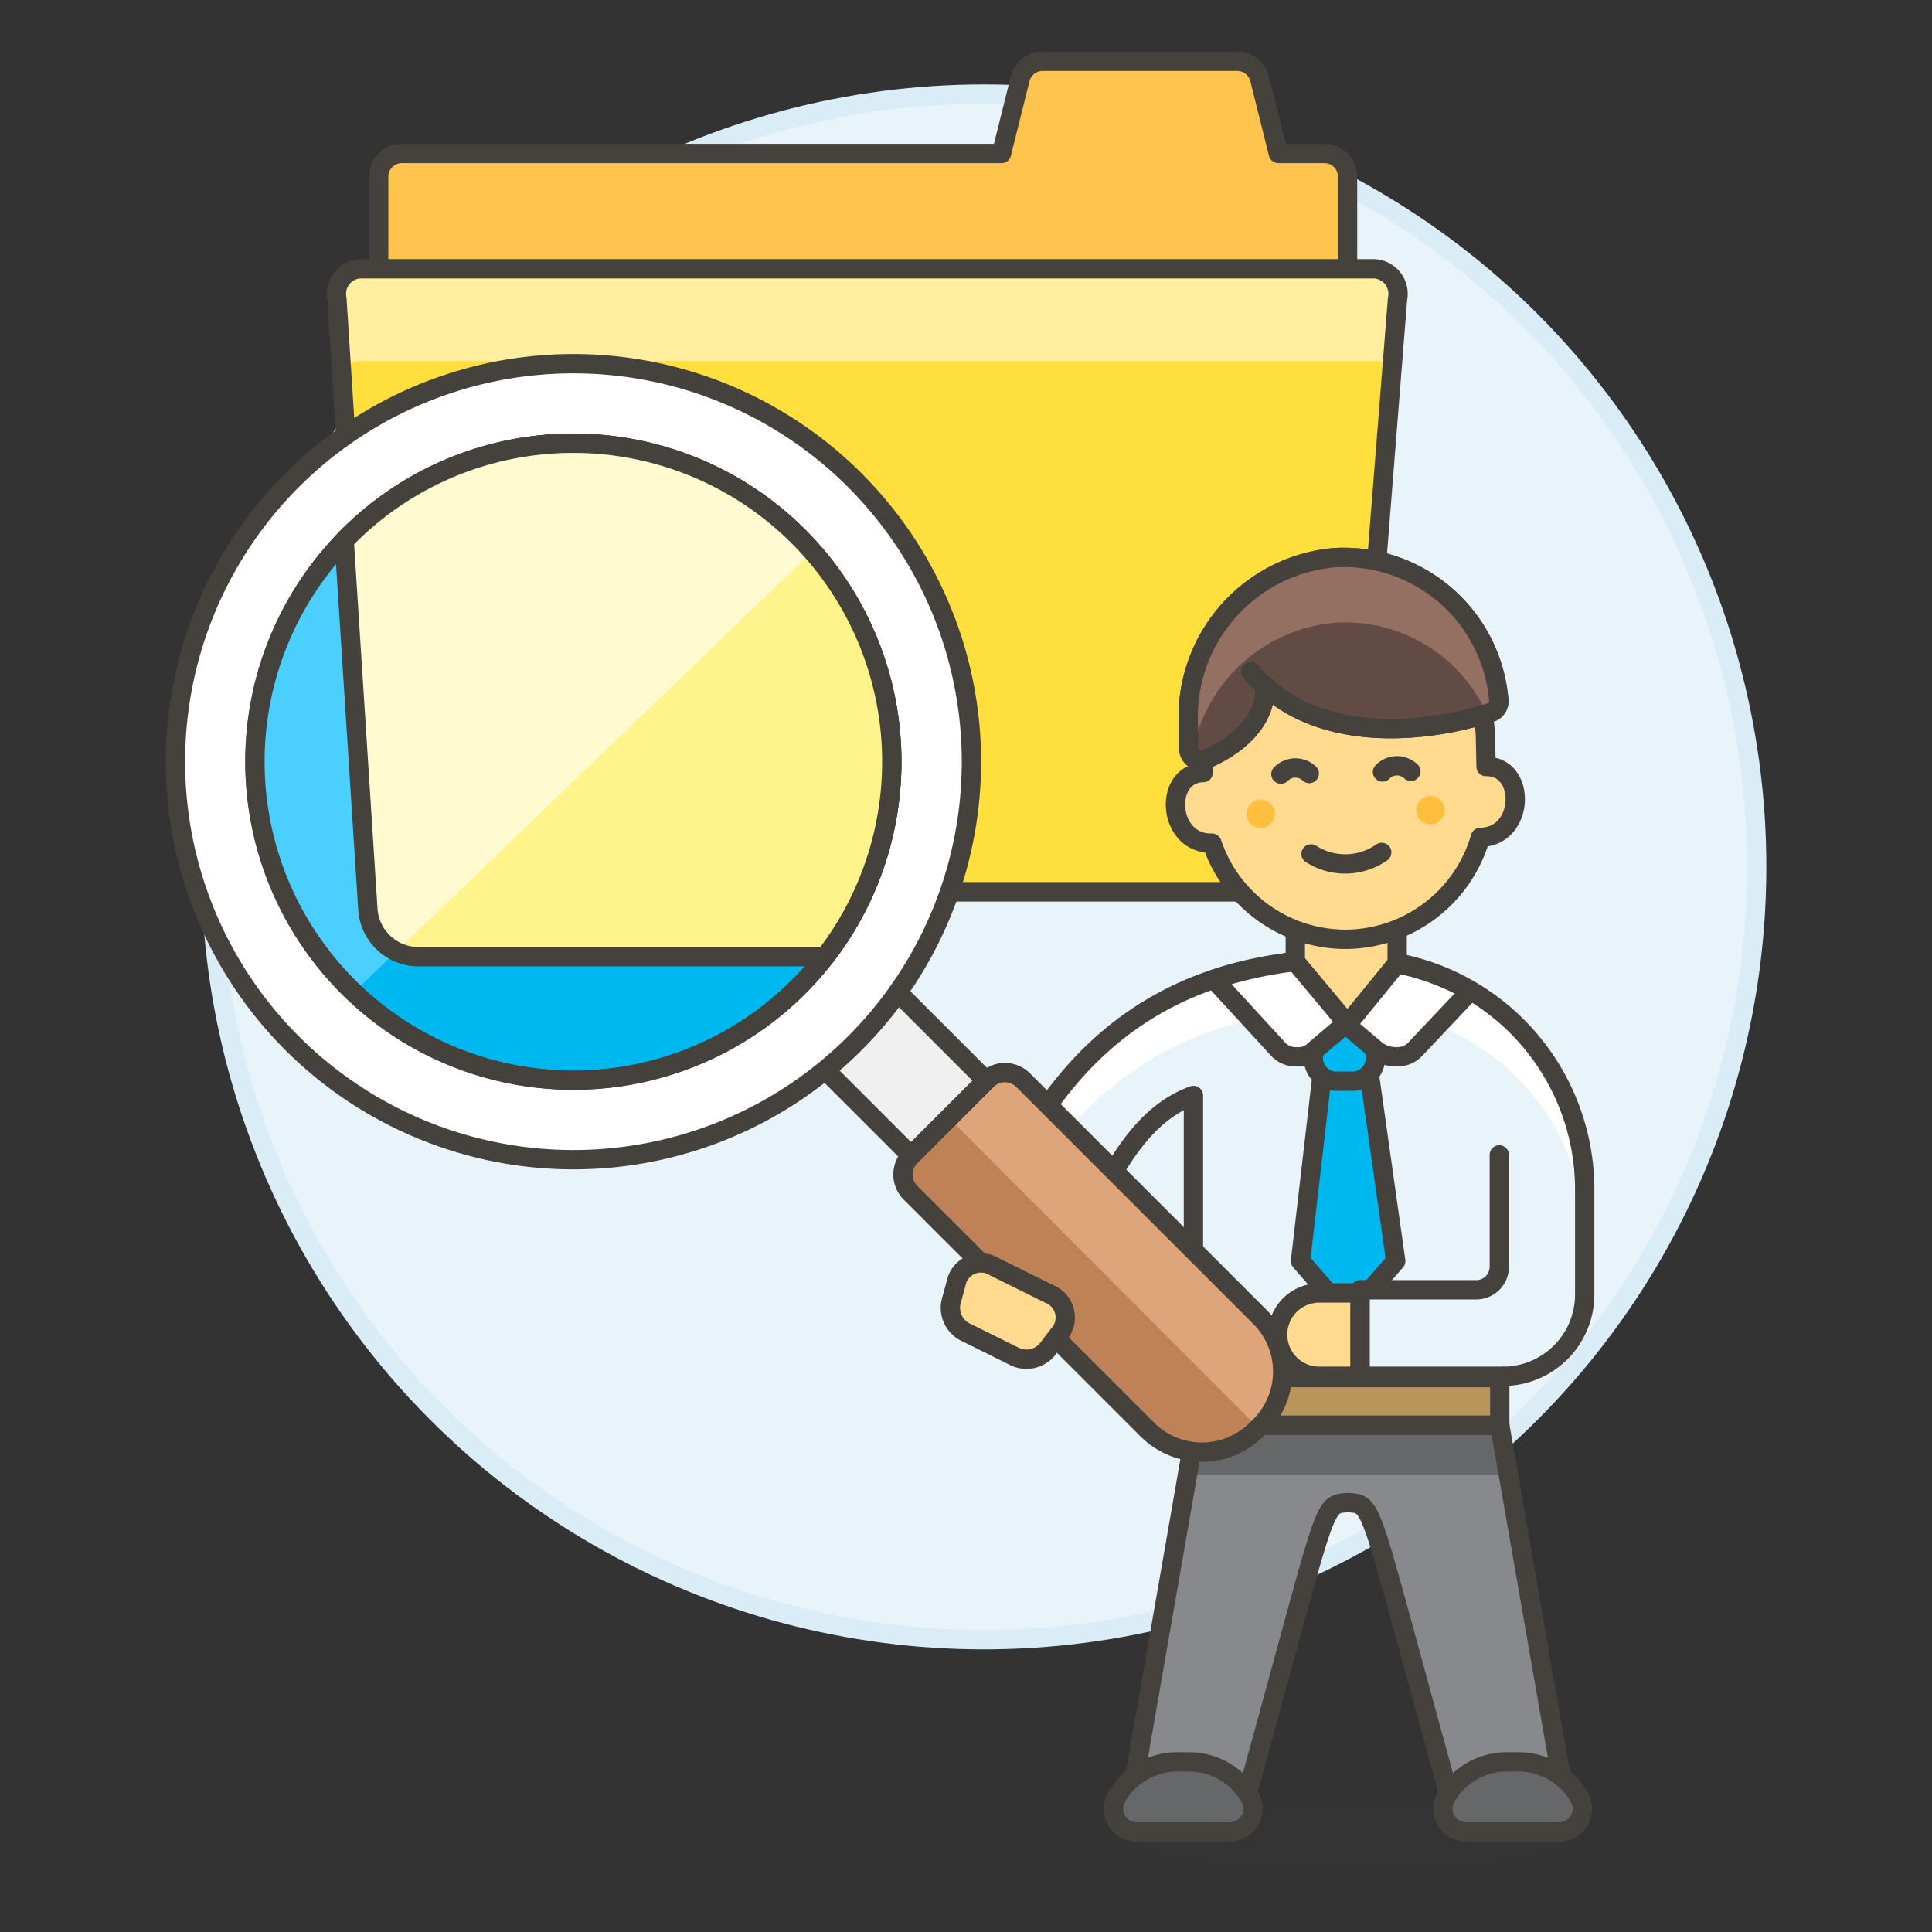 <svg xmlns="http://www.w3.org/2000/svg" viewBox="0 0 100 100"><rect x="0" y="0" width="100" height="100" fill="#333333" stroke="none"/><g class="nc-icon-wrapper"><defs/><circle class="a" cx="50.925" cy="44.87" r="40" fill="#e8f4fa" stroke="#daedf7" stroke-miterlimit="10"/><path class="b" d="M61.91 73.767l-3.574 20.505h5.82c4.677-16.783 4.181-16.379 5.612-16.5 1.432.119.938-.277 5.613 16.5H81.2l-3.573-20.505z" style="" fill="#87898c"/><path class="c" d="M78.074 76.328l-.447-2.561H61.91l-.447 2.561h16.611z" style="" fill="#656769"/><path class="d" d="M61.91 73.767l-3.574 20.505h5.82c4.677-16.783 4.181-16.379 5.612-16.5 1.432.119.938-.277 5.613 16.5H81.2l-3.573-20.505z" fill="none" stroke="#45413c" stroke-linecap="round" stroke-linejoin="round"/><ellipse class="e" cx="69.808" cy="95.02" rx="12.091" ry="1.814" fill="#45413c" opacity="0.15"/><path class="f" d="M58.852 94.82a1.2 1.2 0 0 1-1.084-1.753 3.626 3.626 0 0 1 3.176-1.874h.6a3.627 3.627 0 0 1 3.176 1.874 1.2 1.2 0 0 1-1.085 1.753z" fill="#656769" stroke="#45413c" stroke-linecap="round" stroke-linejoin="round"/><path class="f" d="M80.684 94.82a1.2 1.2 0 0 0 1.085-1.753 3.626 3.626 0 0 0-3.176-1.874h-.6a3.627 3.627 0 0 0-3.176 1.874A1.2 1.2 0 0 0 75.9 94.82z" fill="#656769" stroke="#45413c" stroke-linecap="round" stroke-linejoin="round"/><path class="g" d="M61.91 71.302h15.718v2.464H61.91z" stroke="#45413c" stroke-linecap="round" stroke-linejoin="round" fill="#b89558"/><path class="h" d="M77.786 71.237v.063H61.773V56.7c-2.837 1.027-5.024 4.286-7.881 13.124L49.607 68.1c2.857-11.455 8.749-18.471 20.171-18.471a11.948 11.948 0 0 1 12.246 11.905V67a4.238 4.238 0 0 1-4.238 4.239z" style="" fill="#e8f4fa"/><path class="i" d="M69.778 49.626c-11.422 0-17.314 7.016-20.171 18.471l.664.267c3.067-10.035 8.9-16.091 19.507-16.091a11.948 11.948 0 0 1 12.246 11.908v-2.647a11.948 11.948 0 0 0-12.246-11.908z" style="" fill="#fff"/><path class="d" d="M77.786 71.237v.063H61.773V56.7c-2.837 1.027-5.024 4.286-7.881 13.124L49.607 68.1c2.857-11.455 8.749-18.471 20.171-18.471a11.948 11.948 0 0 1 12.246 11.905V67a4.238 4.238 0 0 1-4.238 4.239z" fill="none" stroke="#45413c" stroke-linecap="round" stroke-linejoin="round"/><path class="j" d="M69.052 50.276l-1.738 14.998 2.464 2.823 2.464-2.823-2.119-14.998h-1.071z" stroke="#45413c" stroke-linecap="round" stroke-linejoin="round" fill="#00b8f0"/><path class="j" d="M69.778 52.1q-.923 0-1.8.061v2.609a1.193 1.193 0 0 0 1.194 1.194H70a1.194 1.194 0 0 0 1.194-1.194v-2.596a13.462 13.462 0 0 0-1.416-.074z" stroke="#45413c" stroke-linecap="round" stroke-linejoin="round" fill="#00b8f0"/><path class="k" d="M66.164 54.312a1.231 1.231 0 0 0 .934.387 1.192 1.192 0 0 0 .968-.364l1.569-1.33.143-3.379a21.547 21.547 0 0 0-6.935 1.07z" stroke="#45413c" stroke-linecap="round" stroke-linejoin="round" fill="#fff"/><path class="k" d="M70.28 49.65c-.192 0-.376-.02-.572-.021h-.073v3.373l1.57 1.33a1.66 1.66 0 0 0 1.11.364 1.231 1.231 0 0 0 .934-.387l2.851-3.018a12.52 12.52 0 0 0-5.82-1.641z" stroke="#45413c" stroke-linecap="round" stroke-linejoin="round" fill="#fff"/><path class="l" d="M72.316 49.859l-2.567 3.147-2.705-3.236.005-4.673h5.273l-.006 4.762z" stroke="#45413c" stroke-linecap="round" stroke-linejoin="round" fill="#ffda8f"/><path class="l" d="M68.24 66.924a2.157 2.157 0 0 0 0 4.313h2.16v-4.313z" stroke="#45413c" stroke-linecap="round" stroke-linejoin="round" fill="#ffda8f"/><path class="m" d="M77.786 71.237H70.4v-4.478h6.01a1.194 1.194 0 0 0 1.194-1.2v-5.78" fill="#e8f4fa" stroke="#45413c" stroke-linecap="round" stroke-linejoin="round"/><path class="n" d="M66.167 7.943L65.2 4.071a1.2 1.2 0 0 0-1.159-.9H53.964a1.2 1.2 0 0 0-1.159.9l-.968 3.872H20.79a1.2 1.2 0 0 0-1.19 1.194v34.63a2.388 2.388 0 0 0 2.388 2.388h45.373a2.388 2.388 0 0 0 2.388-2.388V9.137a1.194 1.194 0 0 0-1.194-1.194z" style="" fill="#ffc44d"/><path class="d" d="M66.167 7.943L65.2 4.071a1.2 1.2 0 0 0-1.159-.9H53.964a1.2 1.2 0 0 0-1.159.9l-.968 3.872H20.79a1.2 1.2 0 0 0-1.19 1.194v34.63a2.388 2.388 0 0 0 2.388 2.388h45.373a2.388 2.388 0 0 0 2.388-2.388V9.137a1.194 1.194 0 0 0-1.194-1.194z" fill="none" stroke="#45413c" stroke-linecap="round" stroke-linejoin="round"/><path class="o" d="M67.726 46.155H21.619a2.49 2.49 0 0 1-2.355-2.245l-1.825-28.432a1.3 1.3 0 0 1 1.178-1.564h52.542a1.3 1.3 0 0 1 1.177 1.564L70.082 43.91a2.491 2.491 0 0 1-2.356 2.245z" style="" fill="#ffdf3d"/><path class="p" d="M17.679 19.21a1.147 1.147 0 0 1 .938-.52h52.542a1.132 1.132 0 0 1 .887.45l.29-3.662a1.3 1.3 0 0 0-1.177-1.564H18.617a1.3 1.3 0 0 0-1.178 1.564z" style="" fill="#ffef9e"/><path class="d" d="M67.726 46.155H21.619a2.49 2.49 0 0 1-2.355-2.245l-1.825-28.432a1.3 1.3 0 0 1 1.178-1.564h52.542a1.3 1.3 0 0 1 1.177 1.564L70.082 43.91a2.491 2.491 0 0 1-2.356 2.245z" fill="none" stroke="#45413c" stroke-linecap="round" stroke-linejoin="round"/><path class="q" d="M65.22 73.814l-.185.186a4.005 4.005 0 0 1-5.643 0L47.126 61.733a1.334 1.334 0 0 1 0-1.881l3.947-3.947a1.334 1.334 0 0 1 1.881 0L65.22 68.171a3.982 3.982 0 0 1 0 5.643z" style="" fill="#bf8256"/><path class="r" d="M65.22 73.814l-.092.093-16.015-16.042 1.96-1.96a1.334 1.334 0 0 1 1.881 0L65.22 68.171a3.982 3.982 0 0 1 0 5.643z" style="" fill="#dea47a"/><path class="s" d="M51.043 55.935l-4.571-4.571a20.73 20.73 0 0 1-2.226 2.629q-.738.738-1.529 1.385l4.441 4.442z" stroke="#45413c" stroke-linecap="round" stroke-linejoin="round" fill="#f0f0f0"/><path class="d" d="M65.22 73.814l-.185.186a4.005 4.005 0 0 1-5.643 0L47.126 61.733a1.334 1.334 0 0 1 0-1.881l3.947-3.947a1.334 1.334 0 0 1 1.881 0L65.22 68.171a3.982 3.982 0 0 1 0 5.643z" fill="none" stroke="#45413c" stroke-linecap="round" stroke-linejoin="round"/><path class="k" d="M44.246 24.857a20.6 20.6 0 1 0 0 29.136 20.6 20.6 0 0 0 0-29.136zm-14.569 31.05a16.482 16.482 0 1 1 16.482-16.482 16.482 16.482 0 0 1-16.482 16.482z" stroke="#45413c" stroke-linecap="round" stroke-linejoin="round" fill="#fff"/><path class="l" d="M52.423 70.165l-2.369-1.175a1.415 1.415 0 0 1-.837-1.564l.329-1.212a1.318 1.318 0 0 1 1.931-.643l2.807 1.392a1.318 1.318 0 0 1 .657 1.927l-.766 1a1.414 1.414 0 0 1-1.752.275z" stroke="#45413c" stroke-linecap="round" stroke-linejoin="round" fill="#ffda8f"/><g><path class="l" d="M69.787 48.617a7.3 7.3 0 0 0 6.839-5.273h.006c2.314-.049 2.376-3.712.287-3.667l-.031-1.463a7.321 7.321 0 1 0-14.639.312l.031 1.463c-2.089.044-1.87 3.7.444 3.652h.006a7.3 7.3 0 0 0 7.057 4.976z" stroke="#45413c" stroke-linecap="round" stroke-linejoin="round" fill="#ffda8f"/><path class="t" d="M65.984 42.108a.732.732 0 1 1-.748-.717.732.732 0 0 1 .748.717z" style="" fill="#ffbe3d"/><path class="t" d="M74.768 41.92a.732.732 0 1 1-.748-.717.731.731 0 0 1 .748.717z" style="" fill="#ffbe3d"/><g><path class="u" d="M65.491 35.508c3.137 2.915 8.334 2.46 11.675 1.365a.6.6 0 0 0 .411-.617 8.053 8.053 0 0 0-8.449-7.394 8.278 8.278 0 0 0-7.623 8.552l.029 1.352a.61.61 0 0 0 .853.548c1.17-.505 3.15-1.676 3.1-3.806" stroke="#45413c" stroke-linecap="round" stroke-linejoin="round" fill="#614b44"/><path class="v" d="M69.2 32.227a8.055 8.055 0 0 1 7.757 4.713l.21-.067a.6.6 0 0 0 .411-.617 8.053 8.053 0 0 0-8.449-7.394 8.278 8.278 0 0 0-7.623 8.552l.029 1.352a.6.6 0 0 0 .161.4 8.2 8.2 0 0 1 7.504-6.939z" style="" fill="#947063"/><path class="d" d="M65.491 35.508c3.137 2.915 8.334 2.46 11.675 1.365a.6.6 0 0 0 .411-.617 8.053 8.053 0 0 0-8.449-7.394 8.278 8.278 0 0 0-7.623 8.552l.029 1.352a.61.61 0 0 0 .853.548c1.17-.505 3.15-1.676 3.1-3.806" fill="none" stroke="#45413c" stroke-linecap="round" stroke-linejoin="round"/><path class="d" d="M65.491 35.508c-.379-.352-.43-.294-.742-.75" fill="none" stroke="#45413c" stroke-linecap="round" stroke-linejoin="round"/></g><path class="d" d="M67.859 44.2a3.292 3.292 0 0 0 3.659-.078" fill="none" stroke="#45413c" stroke-linecap="round" stroke-linejoin="round"/><g><path class="d" d="M66.3 40.07a1.039 1.039 0 0 1 1.468-.032" fill="none" stroke="#45413c" stroke-linecap="round" stroke-linejoin="round"/><path class="d" d="M71.558 39.958a1.039 1.039 0 0 1 1.468-.032" fill="none" stroke="#45413c" stroke-linecap="round" stroke-linejoin="round"/></g></g><circle class="w" cx="29.677" cy="39.425" r="16.482" transform="rotate(-66.396 29.677 39.425)" style="" fill="#00b8f0"/><path class="x" d="M18.315 51.364a16.482 16.482 0 1 1 23.736-22.828z" style="" fill="#4acfff"/><circle class="d" cx="29.677" cy="39.425" r="16.482" transform="rotate(-66.396 29.677 39.425)" fill="none" stroke="#45413c" stroke-linecap="round" stroke-linejoin="round"/><path class="y" d="M29.677 22.943a16.435 16.435 0 0 0-11.861 5.038l1.23 19.159a2.634 2.634 0 0 0 2.492 2.376H42.71a16.483 16.483 0 0 0-13.033-26.573z" style="" fill="#fff48c"/><path class="z" d="M29.677 22.943a16.435 16.435 0 0 0-11.861 5.038l1.23 19.159a2.814 2.814 0 0 0 1.454 2.124l21.55-20.728a16.443 16.443 0 0 0-12.373-5.593z" style="" fill="#fffacf"/><path class="d" d="M29.677 22.943a16.435 16.435 0 0 0-11.861 5.038l1.23 19.159a2.634 2.634 0 0 0 2.492 2.376H42.71a16.483 16.483 0 0 0-13.033-26.573z" fill="none" stroke="#45413c" stroke-linecap="round" stroke-linejoin="round"/></g></svg>